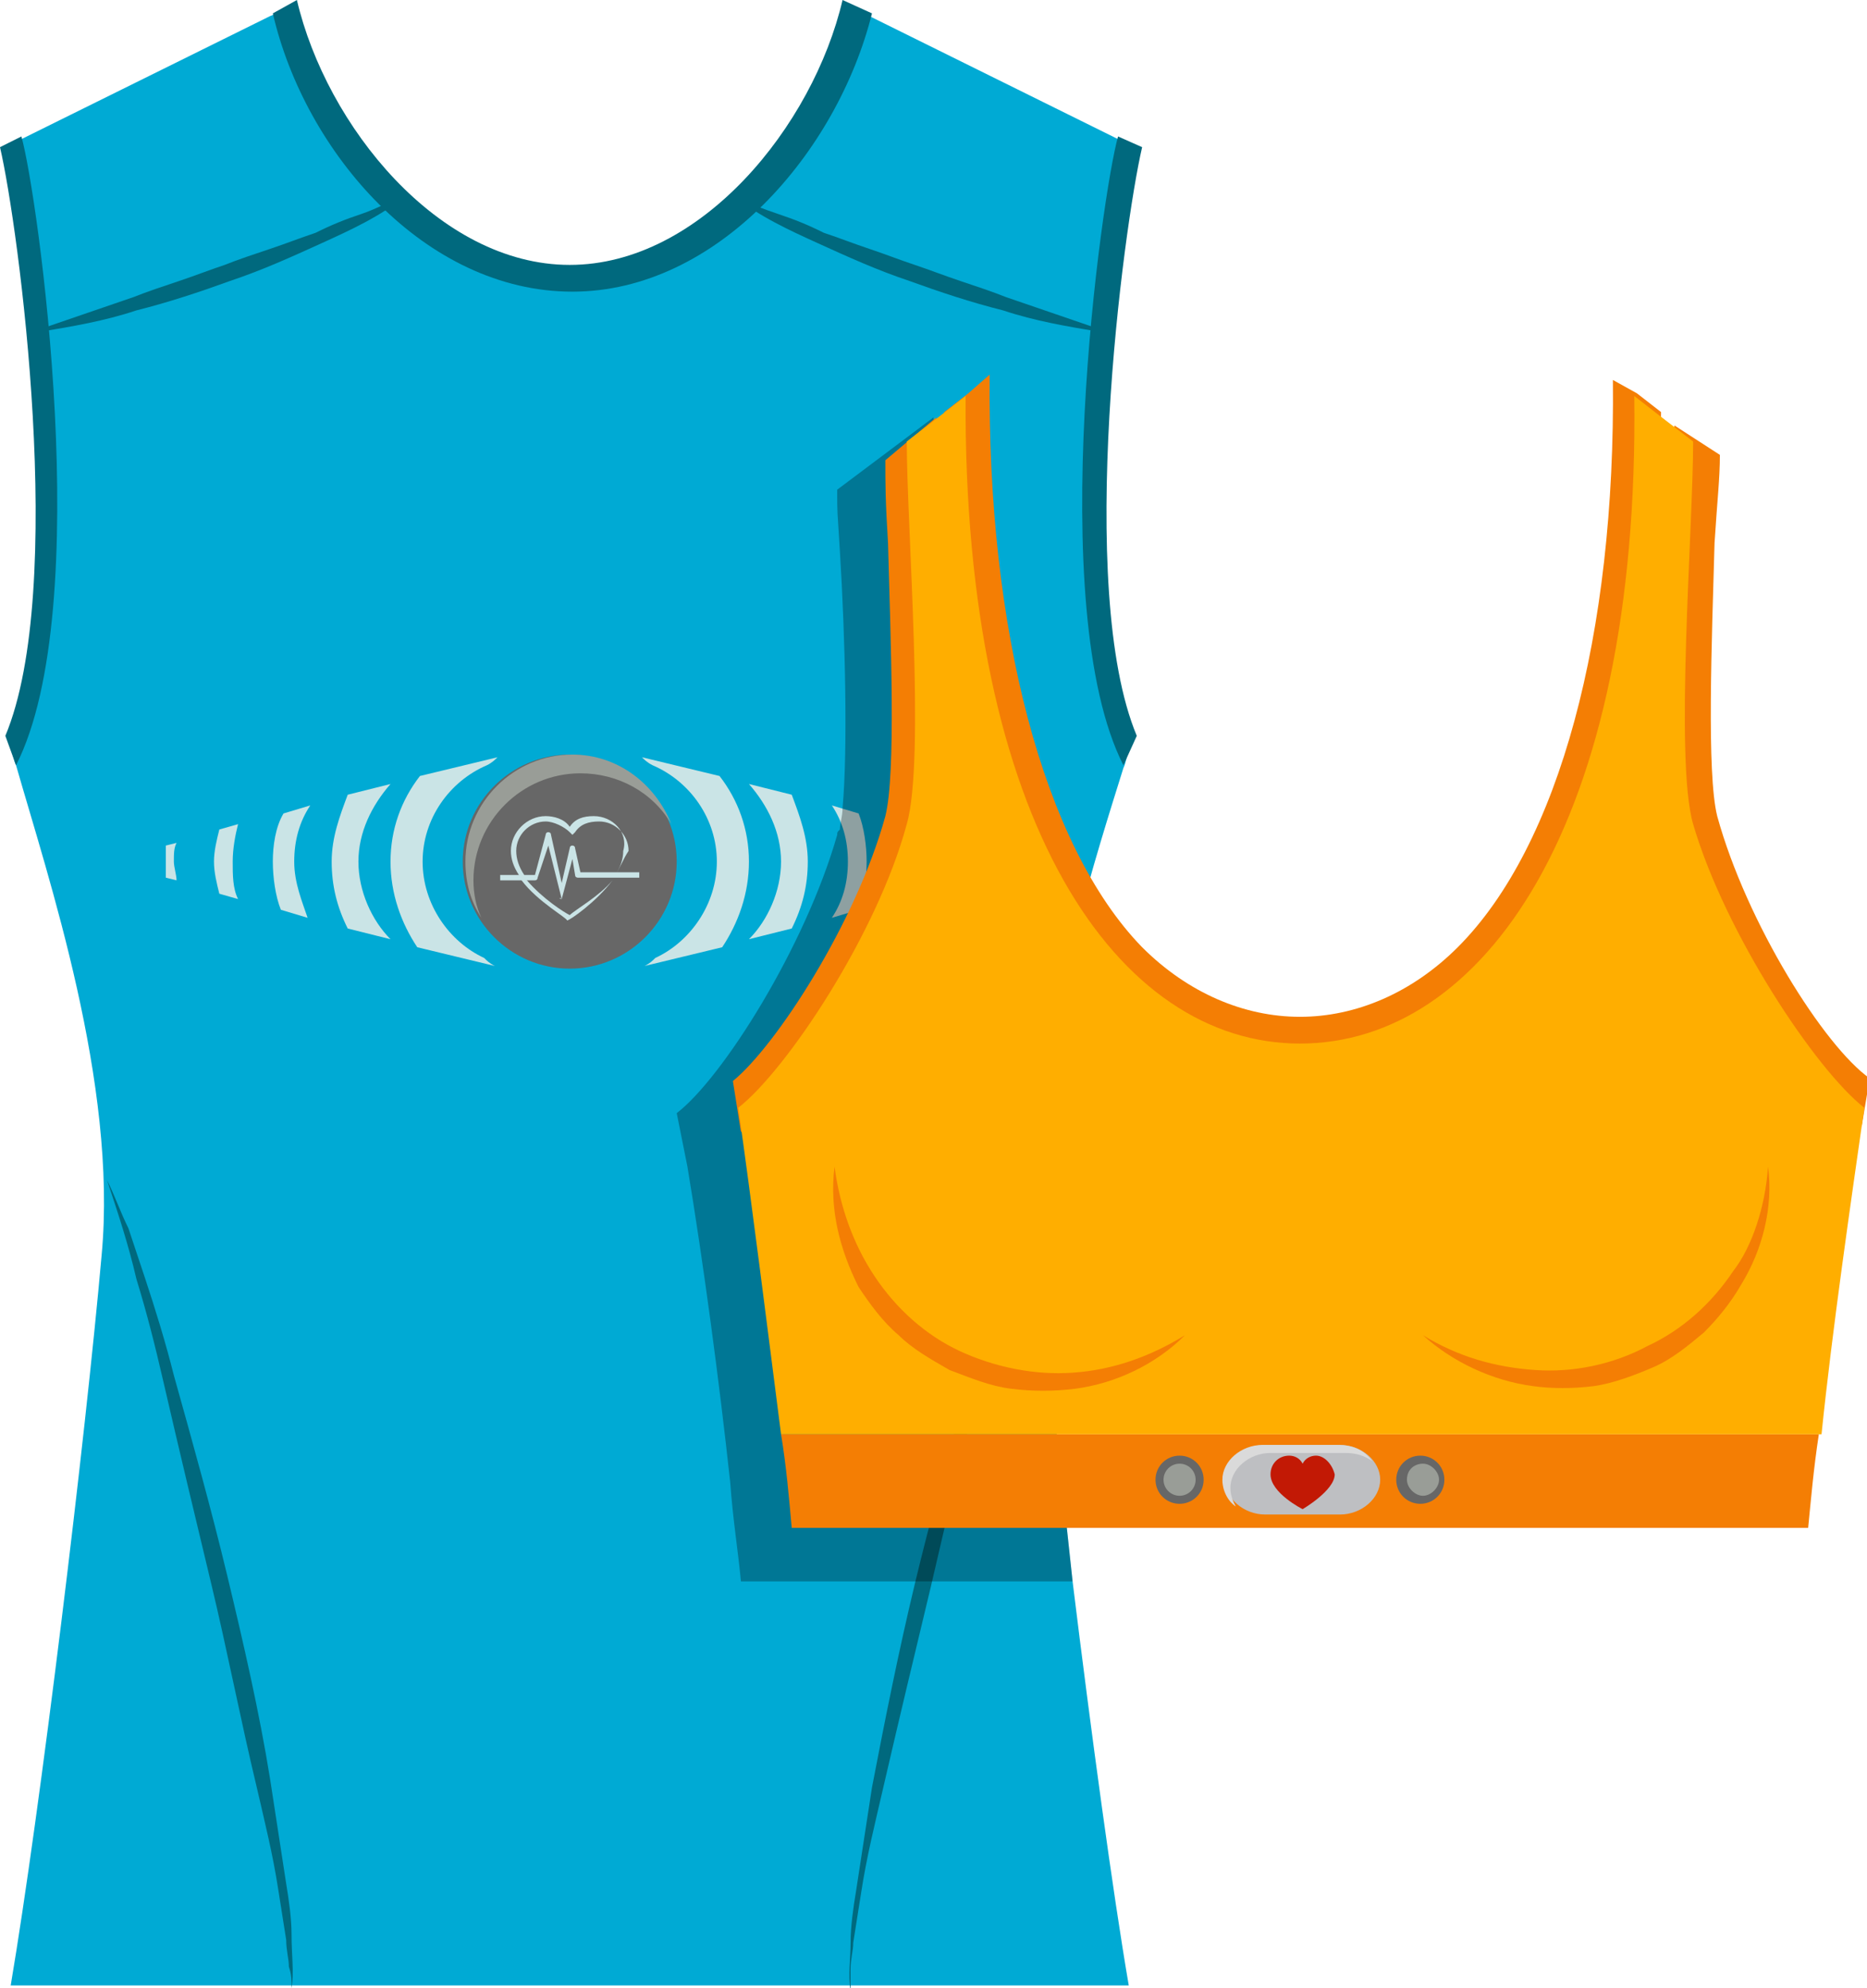<?xml version="1.0" encoding="utf-8"?>
<!-- Generator: Adobe Illustrator 26.0.1, SVG Export Plug-In . SVG Version: 6.00 Build 0)  -->
<svg version="1.1" xmlns="http://www.w3.org/2000/svg" xmlns:xlink="http://www.w3.org/1999/xlink" x="0px" y="0px"
	 viewBox="0 0 69.8 74.3" style="enable-background:new 0 0 69.8 74.3;" xml:space="preserve">
<style type="text/css">
	.st0{fill:#313131;}
	.st1{fill:#19BCC6;}
	.st2{opacity:0.3;}
	.st3{fill:#FFFFFF;}
	.st4{fill:#676767;}
	.st5{fill:#BEBFC2;}
	.st6{fill:#999D97;}
	.st7{fill:#E6E6E6;}
	.st8{fill:#00AAD4;}
	.st9{opacity:0.2;}
	.st10{fill:#00697E;}
	.st11{fill:#DADADA;}
	.st12{fill:#C21905;}
	.st13{opacity:0.2;fill:#FFFFFF;}
	.st14{fill:#F5CCAB;}
	.st15{fill:#E0A582;}
	.st16{opacity:0.3;fill:#FFFFFF;}
	.st17{fill:#79787C;}
	.st18{fill:#B31A02;}
	.st19{fill:#F45F2C;}
	.st20{fill:#FFAE00;}
	.st21{fill:#F47E04;}
	.st22{fill:#C7A68A;}
	.st23{opacity:0.25;fill:#FFFFFF;}
	.st24{fill:#3390A5;}
	.st25{fill:#156070;}
	.st26{fill:#F31B02;}
	.st27{fill:#CAE4E6;}
	.st28{fill:#FFCD3A;}
	.st29{fill:#97B900;}
	.st30{opacity:0.5;fill:#FFFFFF;}
	.st31{opacity:0.5;}
	.st32{fill:#9F5D51;}
	.st33{fill:#FFDAB8;}
</style>
<g id="Background">
</g>
<g id="Icons">
	<g>
		<g>
			<g>
				<path class="st8" d="M40.2,34.9c-1,3.8-1.8,8.1-1.4,12c0.3,3,0.8,7.5,1.3,12.2c0.7,5.7,1.5,11.6,2.1,15.1H0.4
					c1.1-6.5,2.8-20.5,3.4-27.3c0.6-6.4-2-14.1-3.2-18.3v0c-0.1-0.2-0.1-0.4-0.2-0.6c1.6-3.5,1.4-10.3,1-15.6l0,0c0,0,0,0,0,0
					c-0.3-3.3-0.7-6-1-7l0.4-0.2l9.3-4.6l0.5-0.2v0c0.6,2.6,2.1,5.3,4.2,7.3c0,0,0.1,0.1,0.1,0.1c1.8,1.7,4,2.8,6.4,2.8
					c2.4,0,4.6-1.1,6.4-2.8c0,0,0.1-0.1,0.1-0.1c2.1-2,3.6-4.7,4.2-7.3v0l0.5,0.2l9.3,4.6l0,0l0.4,0.2c-0.2,1-0.7,3.7-1,7
					c-0.5,5.3-0.6,12.2,1,15.7c-0.1,0.2-0.1,0.4-0.2,0.6v0C41.5,30.3,40.8,32.5,40.2,34.9z"/>
				<path class="st10" d="M42,28.6c-3-5.9-0.8-21.4-0.2-23.5l0.9,0.4c-0.7,3-2.5,16.5-0.2,22L42,28.6z"/>
				<path class="st10" d="M27.4,7.3C28,7.6,28.5,7.8,29.1,8c0.6,0.2,1.1,0.4,1.7,0.7c0.6,0.2,1.1,0.4,1.7,0.6
					c0.6,0.2,1.1,0.4,1.7,0.6c0.6,0.2,1.1,0.4,1.7,0.6c0.6,0.2,1.2,0.4,1.7,0.6l3.5,1.2l0,0.1c-1.2-0.2-2.4-0.4-3.6-0.8
					c-1.2-0.3-2.4-0.7-3.5-1.1c-1.2-0.4-2.3-0.9-3.4-1.4C29.5,8.6,28.4,8.1,27.4,7.3L27.4,7.3z"/>
				<path class="st10" d="M38.7,44.2c-0.5,1.2-0.8,2.5-1.1,3.7c-0.3,1.3-0.6,2.5-1,3.8c-0.6,2.5-1.2,5-1.8,7.6
					c-0.6,2.5-1.2,5-1.8,7.6c-0.3,1.3-0.6,2.5-0.8,3.8c-0.1,0.6-0.2,1.3-0.3,1.9c0,0.3-0.1,0.6-0.1,1c0,0.3,0,0.5,0,0.8h0
					c-0.1-0.6,0-1.2,0-1.8c0-0.6,0.1-1.3,0.2-1.9c0.2-1.3,0.4-2.6,0.6-3.9c0.5-2.6,1-5.1,1.6-7.6c0.6-2.5,1.3-5,2-7.5
					c0.4-1.2,0.7-2.5,1.1-3.7c0.2-0.6,0.4-1.2,0.6-1.8C38.2,45.4,38.4,44.8,38.7,44.2z"/>
				<path class="st10" d="M31.5,0c-1.1,4.7-5.3,9.9-10.2,9.9S12.2,4.7,11.1,0l-0.9,0.5c1.2,5.2,5.7,10.4,11.2,10.4
					c5.4,0,9.9-5.2,11.2-10.4L31.5,0z"/>
				<path class="st10" d="M0.6,28.6c3-5.9,0.8-21.4,0.2-23.5L0,5.5c0.7,3,2.5,16.5,0.2,22L0.6,28.6z"/>
				<path class="st10" d="M15.2,7.3c-0.6,0.2-1.1,0.5-1.7,0.7c-0.6,0.2-1.1,0.4-1.7,0.7c-0.6,0.2-1.1,0.4-1.7,0.6
					C9.5,9.5,8.9,9.7,8.4,9.9c-0.6,0.2-1.1,0.4-1.7,0.6c-0.6,0.2-1.2,0.4-1.7,0.6l-3.5,1.2l0,0.1c1.2-0.2,2.4-0.4,3.6-0.8
					c1.2-0.3,2.4-0.7,3.5-1.1c1.2-0.4,2.3-0.9,3.4-1.4C13.1,8.6,14.2,8.1,15.2,7.3L15.2,7.3z"/>
				<path class="st10" d="M10.9,74.3L10.9,74.3c0-0.3,0-0.5-0.1-0.8c0-0.3-0.1-0.6-0.1-1c-0.1-0.6-0.2-1.3-0.3-1.9
					c-0.2-1.3-0.5-2.5-0.8-3.8c-0.6-2.5-1.1-5.1-1.7-7.6c-0.6-2.5-1.2-5-1.8-7.6c-0.3-1.3-0.6-2.5-1-3.8c-0.3-1.3-0.7-2.5-1.1-3.7
					c0.3,0.6,0.5,1.2,0.8,1.8c0.2,0.6,0.4,1.2,0.6,1.8c0.4,1.2,0.8,2.5,1.1,3.7c0.7,2.5,1.4,5,2,7.5c0.6,2.5,1.2,5.1,1.6,7.6
					c0.2,1.3,0.4,2.6,0.6,3.9c0.1,0.6,0.2,1.3,0.2,1.9C10.9,73.1,11,73.7,10.9,74.3z"/>
			</g>
			<g>
				<path class="st4" d="M25.3,32.2c0,2.2-1.8,4-4,4s-4-1.8-4-4c0-2.2,1.8-4,4-4S25.3,30,25.3,32.2z"/>
				<g>
					<g>
						<path class="st27" d="M28,32.2c0-1.2-0.4-2.3-1.1-3.2L24,28.3c0.1,0.1,0.2,0.2,0.4,0.3c1.4,0.6,2.4,2,2.4,3.6
							c0,1.6-1,3-2.3,3.6c-0.1,0.1-0.2,0.2-0.4,0.3l2.9-0.7C27.6,34.5,28,33.4,28,32.2z"/>
						<path class="st27" d="M30.2,32.2c0,0.9-0.2,1.7-0.6,2.5L28,35.1c0.7-0.7,1.2-1.8,1.2-2.9c0-1.1-0.5-2.1-1.2-2.9l1.6,0.4
							C29.9,30.5,30.2,31.3,30.2,32.2z"/>
						<path class="st27" d="M32.4,32.2c0,0.6-0.1,1.3-0.3,1.8l-1,0.3c0.4-0.6,0.6-1.3,0.6-2.1c0-0.8-0.2-1.5-0.6-2.1l1,0.3
							C32.3,30.9,32.4,31.6,32.4,32.2z"/>
						<path class="st27" d="M34.6,32.2c0,0.4-0.1,0.8-0.2,1.2h0l-0.7,0.2c0.2-0.4,0.2-0.9,0.2-1.4s-0.1-1-0.2-1.4l0.7,0.2
							C34.5,31.4,34.6,31.8,34.6,32.2z"/>
						<path class="st27" d="M36.4,32.2c0,0.2,0,0.4,0,0.6l-0.4,0.1c0-0.2,0.1-0.5,0.1-0.7c0-0.3,0-0.5-0.1-0.7l0.4,0.1
							C36.4,31.8,36.4,32,36.4,32.2z"/>
					</g>
					<g>
						<path class="st27" d="M14.6,32.2c0-1.2,0.4-2.3,1.1-3.2l2.9-0.7c-0.1,0.1-0.2,0.2-0.4,0.3c-1.4,0.6-2.4,2-2.4,3.6
							c0,1.6,1,3,2.3,3.6c0.1,0.1,0.2,0.2,0.4,0.3l-2.9-0.7C15,34.5,14.6,33.4,14.6,32.2z"/>
						<path class="st27" d="M12.4,32.2c0,0.9,0.2,1.7,0.6,2.5l1.6,0.4c-0.7-0.7-1.2-1.8-1.2-2.9c0-1.1,0.5-2.1,1.2-2.9l-1.6,0.4
							C12.7,30.5,12.4,31.3,12.4,32.2z"/>
						<path class="st27" d="M10.2,32.2c0,0.6,0.1,1.3,0.3,1.8l1,0.3C11.3,33.7,11,33,11,32.2c0-0.8,0.2-1.5,0.6-2.1l-1,0.3
							C10.3,30.9,10.2,31.6,10.2,32.2z"/>
						<path class="st27" d="M8,32.2c0,0.4,0.1,0.8,0.2,1.2h0l0.7,0.2c-0.2-0.4-0.2-0.9-0.2-1.4s0.1-1,0.2-1.4L8.2,31
							C8.1,31.4,8,31.8,8,32.2z"/>
						<path class="st27" d="M6.2,32.2c0,0.2,0,0.4,0,0.6l0.4,0.1c0-0.2-0.1-0.5-0.1-0.7c0-0.3,0-0.5,0.1-0.7l-0.4,0.1
							C6.2,31.8,6.2,32,6.2,32.2z"/>
					</g>
				</g>
				<path class="st6" d="M17.7,32.9c0-2.2,1.8-4,4-4c1.4,0,2.7,0.7,3.4,1.9c-0.6-1.5-2-2.6-3.7-2.6c-2.2,0-4,1.8-4,4
					c0,0.8,0.2,1.5,0.6,2.1C17.8,33.9,17.7,33.4,17.7,32.9z"/>
				<g>
					<path class="st27" d="M22.2,30.5c-0.4,0-0.7,0.1-0.9,0.4c-0.2-0.3-0.6-0.4-0.9-0.4c-0.7,0-1.3,0.6-1.3,1.3
						c0,0.3,0.1,0.6,0.3,0.9c0,0.1,0.1,0.1,0.1,0.2c0.6,0.8,1.7,1.4,1.7,1.5l0,0l0,0c0.1,0,1.1-0.7,1.7-1.5c0-0.1,0.1-0.1,0.1-0.2
						c0.2-0.3,0.3-0.6,0.3-0.9C23.5,31.1,22.9,30.5,22.2,30.5z M23,32.7c0,0.1-0.1,0.1-0.1,0.2c-0.5,0.6-1.4,1.1-1.6,1.3
						c-0.2-0.1-1-0.6-1.6-1.3c-0.1-0.1-0.1-0.1-0.1-0.2c-0.2-0.3-0.3-0.6-0.3-0.9c0-0.6,0.5-1.1,1.1-1.1c0.3,0,0.7,0.2,0.9,0.4
						l0.1,0.1l0.1-0.1c0.2-0.3,0.5-0.4,0.9-0.4c0.6,0,1.1,0.5,1.1,1.1C23.3,32.1,23.2,32.4,23,32.7z"/>
					<path class="st27" d="M21,33.6C21,33.6,21,33.6,21,33.6C20.9,33.6,20.9,33.5,21,33.6l-0.5-2l-0.4,1.2c0,0,0,0.1-0.1,0.1h-1.3
						v-0.2H20l0.4-1.5c0,0,0-0.1,0.1-0.1c0,0,0.1,0,0.1,0.1L21,33l0.3-1.3c0,0,0-0.1,0.1-0.1h0c0,0,0.1,0,0.1,0.1l0.2,0.9h2.2v0.2
						h-2.3c0,0-0.1,0-0.1-0.1l-0.1-0.6L21,33.6C21,33.5,21,33.6,21,33.6z"/>
				</g>
			</g>
		</g>
		<g>
			<path class="st2" d="M38.8,46.9c0.3,3,0.8,7.5,1.3,12.2H27.7c-0.1-1.1-0.3-2.3-0.4-3.7c-0.4-3.7-1-8.2-1.6-11.8l-0.4-2
				c1.7-1.3,4.8-6.2,6-10.4c0-0.1,0-0.1,0.1-0.2c0-0.2,0.1-0.5,0.1-0.8c0.2-2.2,0.1-6.4-0.1-9.6c-0.1-1.7-0.1-1.3-0.1-2.3l3.6-2.7
				c-0.1,8.8,2.1,14.9,5.2,19.3C39.2,38.7,38.4,43,38.8,46.9z"/>
			<g>
				<g>
					<path class="st21" d="M27.7,42.3l-0.3-1.9c1.6-1.3,4.6-5.9,5.7-9.9c0.4-1.6,0.2-6.5,0.1-10.2c-0.1-1.6-0.1-2.2-0.1-3.1l1.9-1.6
						c0,0.9-0.1,3,0,4.6c0.2,5,0.3,9-0.2,10.7C33.7,35.1,29.8,40.7,27.7,42.3z"/>
					<path class="st21" d="M62.1,15.4c0,9.7-2.3,17.2-6.3,21.2c-2.1,2.1-4.5,3.2-7.1,3.2c-2.6,0-5.1-1.1-7.1-3.2
						c-4-4.1-6.3-11.6-6.3-21.2l0.9-0.7L37,14c-0.1,9.5,2,17.6,5.7,21.4c1.7,1.7,3.8,2.6,5.9,2.6c2.1,0,4.2-0.9,5.9-2.6
						c3.8-3.8,5.9-11.7,5.8-21.2l0.9,0.5L62.1,15.4z"/>
					<path class="st21" d="M69.6,42.1c-2.1-1.6-5.9-6.9-7.1-11.1c-0.5-1.7-0.4-5.7-0.2-10.7c0.1-1.6,0.3-3.5,0.3-4.4l1.7,1.1
						c0,0.9-0.1,1.7-0.2,3.3c-0.1,3.6-0.3,8.6,0.1,10.2c1.1,4,4,8.6,5.7,9.8L69.6,42.1z"/>
				</g>
				<path class="st21" d="M29.6,57.1h38c0.1-1,0.2-2.2,0.4-3.5H29.2C29.4,54.8,29.5,56,29.6,57.1z"/>
				<path class="st20" d="M69.7,41.4c-0.5,3.5-1.2,8.3-1.6,12.2H29.2c-0.5-3.9-1.1-8.7-1.6-12.2c1.8-1.4,5.2-6.5,6.3-10.6
					c0.7-2.4,0-11.2,0-14.3l1.3-1l0.9-0.7C36,30.8,41.8,39,48.6,39c6.8,0,12.7-8.1,12.5-24.2l0.9,0.7l1.3,1c0,3.2-0.7,11.9,0,14.3
					C64.5,34.9,67.9,40,69.7,41.4z"/>
				<path class="st21" d="M66.1,43.6c0.2,1.5-0.2,3.1-1,4.4c-0.4,0.7-0.9,1.3-1.4,1.8c-0.6,0.5-1.2,1-1.9,1.3
					c-0.7,0.3-1.5,0.6-2.2,0.7c-0.8,0.1-1.6,0.1-2.3,0c-1.5-0.2-3-0.9-4.1-1.9c1.3,0.8,2.7,1.2,4.2,1.3c1.4,0.1,2.9-0.2,4.2-0.9
					c1.3-0.6,2.4-1.6,3.2-2.8C65.5,46.6,66,45.1,66.1,43.6z"/>
				<path class="st21" d="M31.2,43.6c0.2,1.5,0.7,2.9,1.5,4.1c0.8,1.2,1.9,2.2,3.2,2.8c1.3,0.6,2.8,0.9,4.2,0.8
					c1.5-0.1,2.9-0.6,4.2-1.4c-1.1,1.1-2.6,1.8-4.1,2c-0.8,0.1-1.6,0.1-2.4,0c-0.8-0.1-1.5-0.4-2.3-0.7c-0.7-0.4-1.4-0.8-1.9-1.3
					c-0.6-0.5-1.1-1.2-1.5-1.8C31.4,46.7,31,45.2,31.2,43.6z"/>
				<g>
					<g>
						<g>
							<path class="st4" d="M54,55.3c0,0.5-0.4,0.9-0.9,0.9c-0.5,0-0.9-0.4-0.9-0.9c0-0.5,0.4-0.9,0.9-0.9
								C53.6,54.4,54,54.8,54,55.3z"/>
							<path class="st6" d="M53.8,55.3c0,0.3-0.3,0.6-0.6,0.6c-0.3,0-0.6-0.3-0.6-0.6c0-0.4,0.3-0.6,0.6-0.6
								C53.5,54.7,53.8,55,53.8,55.3z"/>
						</g>
						<g>
							<path class="st4" d="M45,55.3c0,0.5-0.4,0.9-0.9,0.9c-0.5,0-0.9-0.4-0.9-0.9c0-0.5,0.4-0.9,0.9-0.9
								C44.6,54.4,45,54.8,45,55.3z"/>
							<circle class="st6" cx="44.1" cy="55.3" r="0.6"/>
						</g>
					</g>
					<g>
						<g>
							<path class="st5" d="M50.1,56.6h-2.8c-0.8,0-1.5-0.6-1.5-1.3c0-0.7,0.7-1.3,1.5-1.3h2.8c0.8,0,1.5,0.6,1.5,1.3
								C51.6,56,50.9,56.6,50.1,56.6z"/>
							<path class="st11" d="M46,55.6c0-0.7,0.7-1.3,1.5-1.3h2.8c0.4,0,0.7,0.1,1,0.3c-0.3-0.4-0.7-0.6-1.3-0.6h-2.8
								c-0.8,0-1.5,0.6-1.5,1.3c0,0.4,0.2,0.8,0.5,1C46.1,56.1,46,55.9,46,55.6z"/>
						</g>
						<path class="st12" d="M49.2,54.4c-0.2,0-0.4,0.1-0.5,0.3c-0.1-0.2-0.3-0.3-0.5-0.3c-0.4,0-0.7,0.3-0.7,0.7
							c0,0.7,1.2,1.3,1.2,1.3s1.2-0.7,1.2-1.3C49.8,54.7,49.5,54.4,49.2,54.4z"/>
					</g>
				</g>
			</g>
		</g>
	</g>
</g>
</svg>
